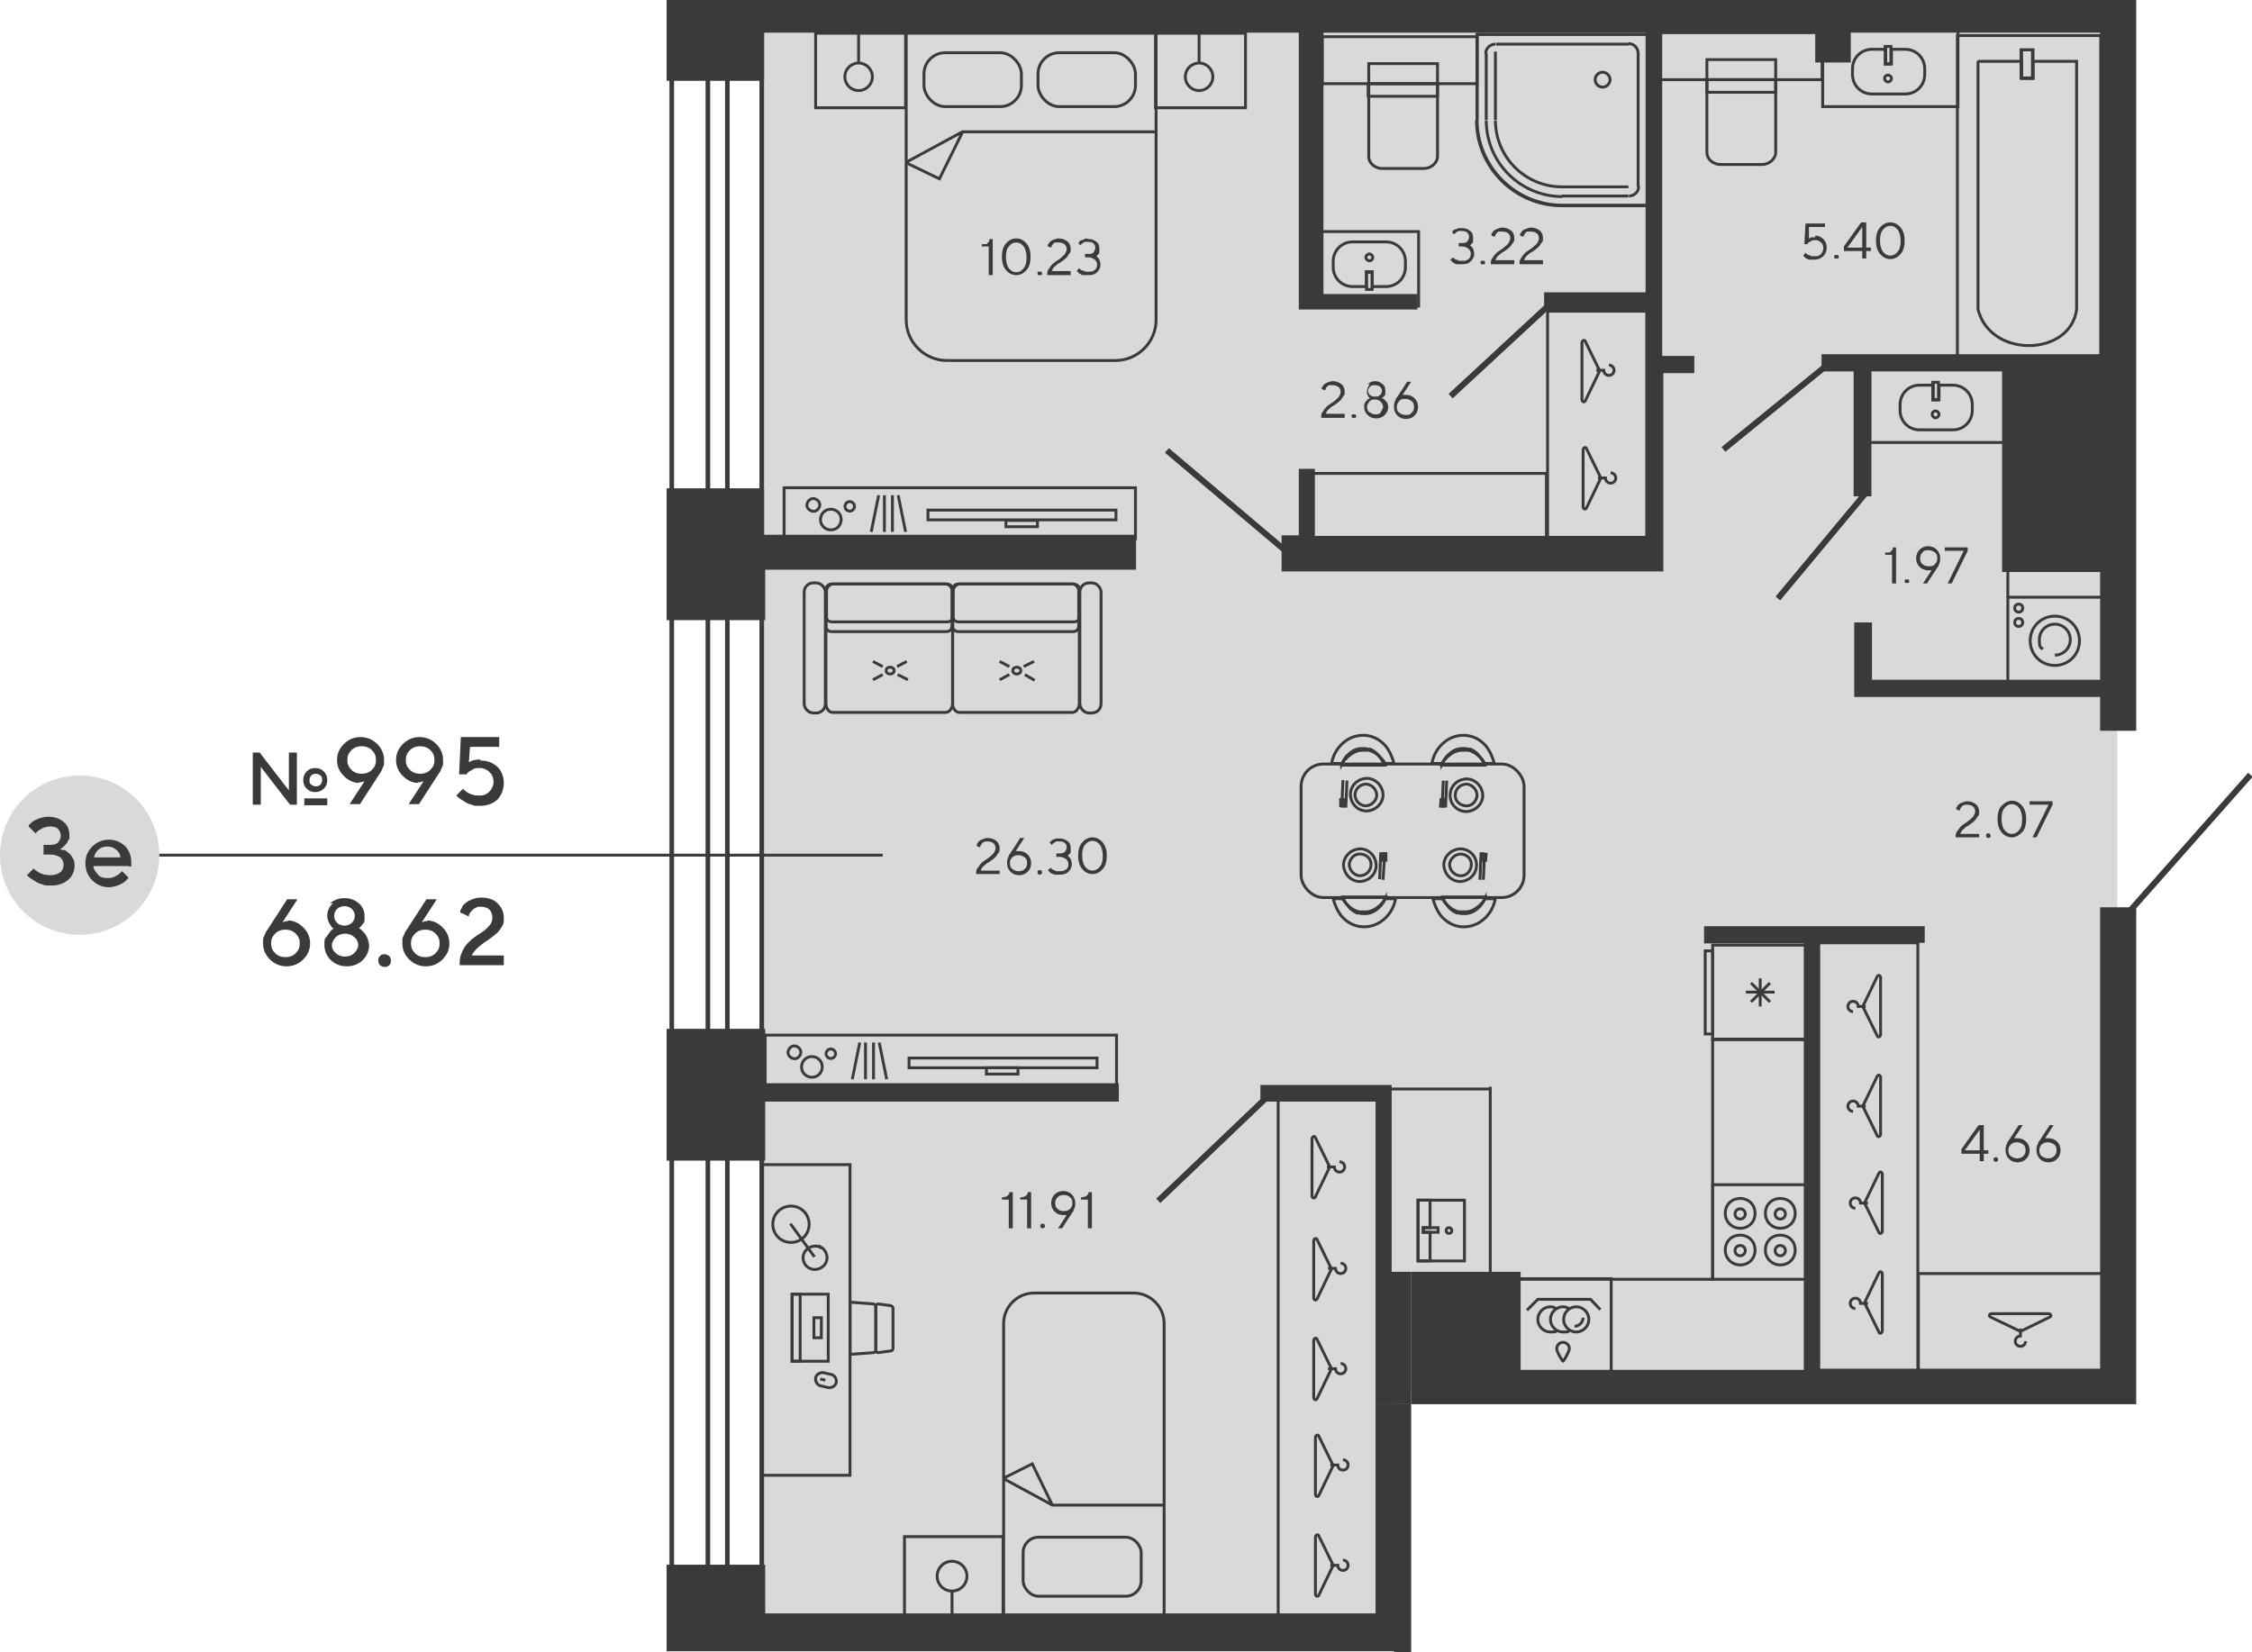 <?xml version="1.0" encoding="UTF-8"?>
<svg xmlns="http://www.w3.org/2000/svg" version="1.1" viewBox="0 0 392.9 288.3">
  <defs>
    <style>
      .cls-1, .cls-2, .cls-3 {
        fill: none;
      }

      .cls-1, .cls-2, .cls-3, .cls-4 {
        stroke: #3a3a39;
        stroke-miterlimit: 10;
      }

      .cls-5, .cls-4 {
        fill: #3a3a39;
      }

      .cls-2, .cls-4 {
        stroke-width: .5px;
      }

      .cls-3 {
        stroke-width: .8px;
      }

      .cls-6 {
        fill: #d8d9d8;
      }
    </style>
  </defs>
  <!-- Generator: Adobe Illustrator 28.6.0, SVG Export Plug-In . SVG Version: 1.2.0 Build 709)  -->
  <g>
    <g id="Layer_1">
      <g id="Layer_1-2" data-name="Layer_1">
        <g id="Layer_1-2">
          <g>
            <polygon class="cls-6" points="369.4 242.5 369.4 2.3 133.2 2.3 132.7 286.2 243.4 286.2 243.4 242.5 369.4 242.5"/>
            <rect class="cls-3" x="123.5" y="5.7" width="3.4" height="275.2"/>
            <rect class="cls-3" x="117.2" y="5.7" width="15.7" height="275.2"/>
            <line class="cls-1" x1="221.8" y1="190.7" x2="202.1" y2="209.5"/>
            <line class="cls-1" x1="370.3" y1="160.4" x2="392.6" y2="135.2"/>
            <line class="cls-1" x1="325.6" y1="85.9" x2="310.2" y2="104.4"/>
            <line class="cls-1" x1="319.5" y1="63.1" x2="300.7" y2="78.4"/>
            <line class="cls-1" x1="270.6" y1="52.9" x2="253.1" y2="69.1"/>
            <line class="cls-1" x1="225" y1="96.7" x2="203.6" y2="78.6"/>
            <line class="cls-1" x1="221.8" y1="190.7" x2="202.1" y2="209.5"/>
            <line class="cls-1" x1="370.3" y1="160.4" x2="392.6" y2="135.2"/>
            <line class="cls-1" x1="325.6" y1="85.9" x2="310.2" y2="104.4"/>
            <line class="cls-1" x1="319.5" y1="63.1" x2="300.7" y2="78.4"/>
            <line class="cls-1" x1="270.6" y1="52.9" x2="253.1" y2="69.1"/>
            <line class="cls-1" x1="225" y1="96.7" x2="203.6" y2="78.6"/>
            <g>
              <path class="cls-5" d="M172.7,41.7h.5v6.3h-.7v-5h-1.2v-.4h.6c.2,0,.3,0,.4-.2l.2-.2s.1,0,.1-.2h0v-.2h0Z"/>
              <path class="cls-5" d="M179.1,42.5c.5.6.7,1.4.7,2.3s-.2,1.8-.7,2.3c-.5.6-1.1.9-1.8.9s-1.3-.3-1.8-.9c-.5-.6-.7-1.4-.7-2.3s.2-1.8.7-2.3c.5-.6,1.1-.9,1.8-.9s1.3.3,1.8.9ZM176,43c-.4.5-.5,1.1-.5,1.9s.2,1.5.5,1.9c.4.5.8.7,1.3.7s.9-.2,1.3-.7c.4-.5.5-1.1.5-1.9s-.2-1.5-.5-1.9c-.4-.5-.8-.7-1.3-.7s-.9.2-1.3.7Z"/>
              <path class="cls-5" d="M181.1,48s-.1-.2-.1-.3,0-.2.1-.3h.6s.1.2.1.3,0,.2-.1.3h-.6Z"/>
              <path class="cls-5" d="M186.8,48h-4.1c0-.4,0-.8.3-1.1.2-.3.4-.6.6-.8s.5-.4.8-.6.6-.4.8-.6.5-.4.6-.6.3-.5.3-.8-.1-.7-.4-.9-.6-.3-1-.3h-.6c-.2,0-.3.2-.4.3,0,0-.2.2-.2.3s-.1.2-.1.3h0l-.6-.2v-.2s0-.2.2-.3c0-.2.2-.3.3-.4s.3-.2.6-.3.5-.2.8-.2c.6,0,1.1.2,1.5.5s.6.8.6,1.3,0,.6-.2.8-.3.5-.5.7-.4.4-.7.6c-.3.2-.5.4-.8.5-.2.2-.5.4-.7.6s-.3.5-.4.7h3.3v.6h0Z"/>
              <path class="cls-5" d="M190.8,44.7h.4c.2,0,.3.2.4.3s.2.3.3.5c0,.2.1.4.1.7,0,.5-.2.9-.6,1.3-.4.4-.9.5-1.5.5h-.8c-.2,0-.4,0-.6-.2-.2,0-.3-.2-.4-.3s-.2-.2-.3-.2h0l.5-.5h0l.2.2c.1.1.2.2.3.2.1,0,.3,0,.5.2h.6c.5,0,.8,0,1.1-.3s.4-.5.4-.9-.1-.6-.4-.9c-.3-.2-.6-.4-1.1-.4h-.6v-.6h.6c.4,0,.7,0,.9-.3s.3-.5.3-.8-.1-.5-.3-.7-.5-.3-.9-.3h-.5c-.2,0-.3,0-.4.2-.1,0-.2,0-.3.2,0,0-.1,0-.2.2h0l-.4-.4h0s.1,0,.2-.2.2-.2.4-.3c.1,0,.3,0,.5-.2s.4,0,.7,0c.6,0,1,.2,1.4.5s.5.7.5,1.2v.6c0,.2-.1.3-.2.4s-.2.2-.3.3h-.5Z"/>
            </g>
            <g>
              <path class="cls-5" d="M174.4,152.5h-4.1c0-.4,0-.8.3-1.1.2-.3.4-.6.6-.8.2-.2.5-.4.8-.6s.6-.4.8-.6.5-.4.6-.6.3-.5.3-.8-.1-.7-.4-.9-.6-.3-1-.3-.4,0-.6.1c-.2,0-.3.2-.4.3,0,.1-.2.2-.2.3s-.1.2-.1.3h0c0,.1-.6-.2-.6-.2v-.2s0-.2.2-.3c0-.2.2-.3.3-.4s.3-.2.6-.3.5-.2.8-.2c.6,0,1.1.2,1.5.5s.6.8.6,1.3,0,.6-.2.8-.3.5-.5.7-.4.4-.7.6c-.3.2-.5.4-.8.5-.2.2-.5.4-.7.6s-.3.5-.4.7h3.3v.6h0Z"/>
              <path class="cls-5" d="M177.8,148.5c.6,0,1.1.2,1.5.6.4.4.6.9.6,1.5s-.2,1.1-.6,1.5c-.4.4-.9.6-1.5.6s-1.1-.2-1.5-.6-.6-.9-.6-1.5,0-.5.1-.7c0-.2.1-.4.2-.5v-.2c.1,0,2-3,2-3h.7l-1.5,2.3h.7,0ZM178.8,151.6c.3-.3.4-.6.4-1s-.1-.8-.4-1-.6-.4-1.1-.4-.8.1-1.1.4-.4.6-.4,1,.1.8.4,1,.6.4,1.1.4.8-.1,1.1-.4Z"/>
              <path class="cls-5" d="M181.1,152.5s-.1-.2-.1-.3,0-.2.1-.3c0,0,.2-.1.3-.1s.2,0,.3.1c0,0,.1.2.1.3s0,.2-.1.3c0,0-.2.1-.3.1s-.2,0-.3-.1Z"/>
              <path class="cls-5" d="M185.8,149.2h.1s.1,0,.3.1c.1,0,.3.2.4.3s.2.3.3.5c0,.2.1.4.1.7,0,.5-.2.9-.6,1.3s-.9.5-1.5.5h-.8c-.2,0-.4-.1-.6-.2-.2,0-.3-.2-.4-.3s-.2-.2-.3-.2h0c0-.1.5-.5.5-.5h0l.2.2c.1,0,.2.2.3.2s.3.1.5.2h.6c.5,0,.8-.1,1.1-.3s.4-.5.4-.9-.1-.6-.4-.9c-.3-.2-.6-.4-1.1-.4h-.6v-.6h.6c.4,0,.7-.1.9-.3s.3-.5.3-.8-.1-.5-.3-.7-.5-.3-.9-.3h-.5c-.2,0-.3.1-.4.2-.1,0-.2.1-.3.2l-.2.2h0l-.4-.4h0l.2-.2s.2-.2.4-.3c.1,0,.3-.1.5-.2h.7c.6,0,1,.2,1.4.5s.5.7.5,1.2v.6c0,.2-.1.3-.2.4l-.3.3h-.2c0,.1-.3-.1-.3-.1Z"/>
              <path class="cls-5" d="M192.4,147c.5.6.7,1.4.7,2.3s-.2,1.8-.7,2.3c-.5.6-1.1.9-1.8.9s-1.3-.3-1.8-.9c-.5-.6-.7-1.4-.7-2.3s.2-1.8.7-2.3c.5-.6,1.1-.9,1.8-.9s1.3.3,1.8.9ZM189.3,147.4c-.4.5-.5,1.1-.5,1.9s.2,1.5.5,1.9c.4.5.8.7,1.3.7s.9-.2,1.3-.7c.4-.5.5-1.1.5-1.9s-.2-1.5-.5-1.9c-.4-.5-.8-.7-1.3-.7s-.9.2-1.3.7Z"/>
            </g>
            <g>
              <path class="cls-5" d="M256,42.8h.4c.1,0,.3.2.4.3s.2.3.3.5c0,.2.1.4.1.7,0,.5-.2.9-.6,1.3-.4.4-.9.5-1.5.5h-.8c-.2,0-.4,0-.6-.2-.2,0-.3-.2-.4-.3s-.2-.2-.3-.2h0l.5-.5h0l.2.2c.1,0,.2.2.3.2s.3,0,.5.2h.6c.5,0,.8,0,1.1-.3.3-.2.4-.5.4-.9s-.1-.6-.4-.9c-.3-.2-.6-.4-1.1-.4h-.6v-.6h.6c.4,0,.7,0,.9-.3.2-.2.3-.5.3-.8s-.1-.5-.3-.7-.5-.3-.9-.3h-.5c-.2,0-.3,0-.4.2-.1,0-.2,0-.3.2,0,0-.1,0-.2.2h0l-.4-.4h0s.1,0,.2-.2.2-.2.4-.3c.1,0,.3,0,.5-.2h.7c.6,0,1,.2,1.4.5s.5.7.5,1.2v.6c0,.2-.1.3-.2.4s-.2.2-.3.3h-.5,0Z"/>
              <path class="cls-5" d="M258.4,46.1s-.1-.2-.1-.3,0-.2.1-.3h.6s.1.2.1.3,0,.2-.1.3h-.6Z"/>
              <path class="cls-5" d="M264.2,46.1h-4.1c0-.4,0-.8.3-1.1.2-.3.4-.6.6-.8s.5-.4.8-.6.6-.4.8-.6.5-.4.6-.6.3-.5.3-.8-.1-.7-.4-.9-.6-.3-1-.3h-.6c-.2,0-.3.2-.4.3,0,0-.2.2-.2.3s-.1.2-.1.3h0l-.6-.2v-.2s0-.2.2-.3c0-.2.2-.3.3-.4s.3-.2.6-.3.5-.2.8-.2c.6,0,1.1.2,1.5.5s.6.8.6,1.3,0,.6-.2.8-.3.5-.5.7-.4.4-.7.6c-.3.2-.5.4-.8.5-.2.2-.5.4-.7.6s-.3.5-.4.7h3.3v.6h0Z"/>
              <path class="cls-5" d="M269.2,46.1h-4.1c0-.4,0-.8.3-1.1.2-.3.4-.6.6-.8s.5-.4.8-.6.6-.4.8-.6.5-.4.6-.6.3-.5.3-.8-.1-.7-.4-.9-.6-.3-1-.3h-.6c-.2,0-.3.2-.4.3,0,0-.2.2-.2.3s-.1.2-.1.3h0l-.6-.2v-.2s0-.2.2-.3c0-.2.2-.3.3-.4s.3-.2.6-.3.5-.2.8-.2c.6,0,1.1.2,1.5.5s.6.8.6,1.3,0,.6-.2.8-.3.5-.5.7-.4.4-.7.6c-.3.2-.5.4-.8.5-.2.2-.5.4-.7.6s-.3.5-.4.7h3.3v.6h0Z"/>
            </g>
            <g>
              <path class="cls-5" d="M176.2,208h.5v6.3h-.7v-5h-1.2v-.4c.2,0,.4,0,.6-.1.2,0,.3-.1.4-.2l.2-.2s.1-.1.1-.2h0v-.2h0Z"/>
              <path class="cls-5" d="M179.4,208h.5v6.3h-.7v-5h-1.2v-.4c.2,0,.4,0,.6-.1.2,0,.3-.1.4-.2l.2-.2s.1-.1.1-.2h0v-.2h0Z"/>
              <path class="cls-5" d="M181.6,214.2s-.1-.2-.1-.3,0-.2.1-.3c0,0,.2-.1.3-.1s.2,0,.3.1c0,0,.1.2.1.3s0,.2-.1.3c0,0-.2.1-.3.1s-.2,0-.3-.1Z"/>
              <path class="cls-5" d="M185.5,212c-.6,0-1.1-.2-1.5-.6s-.6-.9-.6-1.5.2-1.1.6-1.5.9-.6,1.5-.6,1.1.2,1.5.6c.4.4.6.9.6,1.5s0,.5-.1.7c0,.2-.1.4-.2.5v.2c-.1,0-2,3-2,3h-.7l1.5-2.3h-.7,0ZM184.5,208.9c-.3.3-.4.6-.4,1s.1.8.4,1c.3.3.6.4,1.1.4s.8-.1,1.1-.4c.3-.3.4-.6.4-1s-.1-.8-.4-1c-.3-.3-.6-.4-1.1-.4s-.8.1-1.1.4Z"/>
              <path class="cls-5" d="M190,208h.5v6.3h-.7v-5h-1.2v-.4c.2,0,.4,0,.6-.1.2,0,.3-.1.4-.2l.2-.2s.1-.1.1-.2h0v-.2h0Z"/>
            </g>
            <g>
              <path class="cls-5" d="M330.3,95.5h.5v6.3h-.7v-5h-1.2v-.4h.6c.2,0,.3,0,.4-.2l.2-.2s.1,0,.1-.2h0v-.2h.1Z"/>
              <path class="cls-5" d="M332.4,101.7s-.1-.2-.1-.3,0-.2.1-.3h.6s.1.2.1.3,0,.2-.1.3h-.6Z"/>
              <path class="cls-5" d="M336.4,99.5c-.6,0-1.1-.2-1.5-.6s-.6-.9-.6-1.5.2-1.1.6-1.5.9-.6,1.5-.6,1.1.2,1.5.6.6.9.6,1.5,0,.5-.1.7c0,.2-.1.4-.2.5v.2c-.1,0-2,3-2,3h-.7l1.5-2.3h-.7.1ZM335.4,96.4c-.3.3-.4.6-.4,1s.1.8.4,1c.3.3.6.4,1.1.4s.8,0,1.1-.4c.3-.3.4-.6.4-1s-.1-.8-.4-1-.6-.4-1.1-.4-.8,0-1.1.4Z"/>
              <path class="cls-5" d="M339.3,95.5h4v.6l-2.8,5.7h-.7l2.8-5.7h-3.3v-.6Z"/>
            </g>
            <g>
              <path class="cls-5" d="M316.6,41.1c.6,0,1.1.2,1.5.6s.6.9.6,1.5-.2,1.1-.6,1.5-.9.6-1.6.6h-.7c-.2,0-.4,0-.6-.2-.2,0-.3-.2-.4-.3s-.2-.2-.2-.2h0l.4-.5h0l.2.2c.1,0,.2.2.3.2s.3,0,.5.2h.6c.5,0,.8,0,1.1-.4s.4-.6.4-1-.1-.8-.4-1c-.3-.3-.6-.4-1-.4s-.5,0-.8.2-.4.2-.5.3v.2h-.6l.2-3.6h3.4v.6h-2.8v2c-.1,0,0,0,0,0,0,0,.2,0,.4-.2h.7v-.3h-.1Z"/>
              <path class="cls-5" d="M320.1,45.1s-.1-.2-.1-.3,0-.2.1-.3h.6s.1.2.1.3,0,.2-.1.3h-.6Z"/>
              <path class="cls-5" d="M325.6,43.2h.8v.6h-.8v1.3h-.7v-1.3h-3.2v-.8l3-4.2h.9v4.3h0ZM324.9,43.2v-3.6l-2.6,3.6h2.6Z"/>
              <path class="cls-5" d="M331.6,39.7c.5.6.7,1.4.7,2.3s-.2,1.8-.7,2.3c-.5.6-1.1.9-1.8.9s-1.3-.3-1.8-.9c-.5-.6-.7-1.4-.7-2.3s.2-1.8.7-2.3c.5-.6,1.1-.9,1.8-.9s1.3.3,1.8.9ZM328.5,40.1c-.4.5-.5,1.1-.5,1.9s.2,1.5.5,1.9c.4.5.8.7,1.3.7s.9-.2,1.3-.7.5-1.1.5-1.9-.2-1.5-.5-1.9c-.4-.5-.8-.7-1.3-.7s-.9.2-1.3.7Z"/>
            </g>
            <g>
              <path class="cls-5" d="M346.1,200.7h.8v.6h-.8v1.3h-.7v-1.3h-3.2v-.8l3-4.2h.9v4.3h0ZM345.4,200.7v-3.6l-2.6,3.6h2.6Z"/>
              <path class="cls-5" d="M347.9,202.6s-.1-.2-.1-.3,0-.2.1-.3c0,0,.2-.1.3-.1s.2,0,.3.1c0,0,.1.2.1.3s0,.2-.1.3c0,0-.2.1-.3.1s-.2,0-.3-.1Z"/>
              <path class="cls-5" d="M352,198.6c.6,0,1.1.2,1.5.6.4.4.6.9.6,1.5s-.2,1.1-.6,1.5-.9.6-1.5.6-1.1-.2-1.5-.6-.6-.9-.6-1.5,0-.5.1-.7c0-.2.1-.4.2-.5v-.2c.1,0,2-3,2-3h.7l-1.5,2.3h.7-.1ZM353,201.7c.3-.3.4-.6.4-1s-.1-.8-.4-1-.6-.4-1.1-.4-.8.1-1.1.4-.4.6-.4,1,.1.8.4,1,.6.4,1.1.4.8-.1,1.1-.4Z"/>
              <path class="cls-5" d="M357.4,198.6c.6,0,1.1.2,1.5.6.4.4.6.9.6,1.5s-.2,1.1-.6,1.5-.9.6-1.5.6-1.1-.2-1.5-.6-.6-.9-.6-1.5,0-.5.1-.7c0-.2.1-.4.2-.5v-.2c.1,0,2-3,2-3h.7l-1.5,2.3h.7-.1ZM358.4,201.7c.3-.3.4-.6.4-1s-.1-.8-.4-1-.6-.4-1.1-.4-.8.1-1.1.4-.4.6-.4,1,.1.8.4,1,.6.4,1.1.4.8-.1,1.1-.4Z"/>
            </g>
            <g>
              <path class="cls-5" d="M345.3,146.1h-4.1c0-.4,0-.8.3-1.1.2-.3.4-.6.6-.8s.5-.4.8-.6.6-.4.8-.6.5-.4.6-.6.3-.5.3-.8-.1-.7-.4-.9-.6-.3-1-.3-.4,0-.6.1c-.2,0-.3.2-.4.3,0,.1-.2.2-.2.3s-.1.2-.1.3h0c0,.1-.6-.2-.6-.2v-.2s0-.2.2-.3c0-.2.2-.3.3-.4s.3-.2.6-.3.5-.2.8-.2c.6,0,1.1.2,1.5.5s.6.8.6,1.3,0,.6-.2.8-.3.5-.5.7-.4.4-.7.6c-.3.2-.5.4-.8.5-.2.2-.5.4-.7.6-.2.2-.3.5-.4.7h3.3v.6h0Z"/>
              <path class="cls-5" d="M346.6,146.1s-.1-.2-.1-.3,0-.2.1-.3.2-.1.3-.1.2,0,.3.1c0,0,.1.2.1.3s0,.2-.1.3c0,0-.2.1-.3.1s-.2,0-.3-.1Z"/>
              <path class="cls-5" d="M352.8,140.6c.5.6.7,1.4.7,2.3s-.2,1.8-.7,2.3-1.1.9-1.8.9-1.3-.3-1.8-.9c-.5-.6-.7-1.4-.7-2.3s.2-1.8.7-2.3,1.1-.9,1.8-.9,1.3.3,1.8.9ZM349.7,141c-.4.5-.5,1.1-.5,1.9s.2,1.5.5,1.9c.4.5.8.7,1.3.7s.9-.2,1.3-.7.5-1.1.5-1.9-.2-1.5-.5-1.9c-.4-.5-.8-.7-1.3-.7s-.9.2-1.3.7Z"/>
              <path class="cls-5" d="M354.1,139.8h4v.6l-2.8,5.7h-.7l2.8-5.7h-3.3v-.6Z"/>
            </g>
            <g>
              <path class="cls-5" d="M234.6,72.9h-4.1c0-.4,0-.8.3-1.1.2-.3.4-.6.6-.8.2-.2.5-.4.8-.6s.6-.4.8-.6.5-.4.6-.6.3-.5.3-.8-.1-.7-.4-.9-.6-.3-1-.3h-.6c-.2,0-.3.2-.4.3,0,0-.2.2-.2.3s-.1.2-.1.3h0l-.6-.2v-.2s0-.2.2-.3c0-.2.2-.3.3-.4s.3-.2.6-.3.5-.2.8-.2c.6,0,1.1.2,1.5.5s.6.8.6,1.3,0,.6-.2.8-.3.5-.5.7-.4.4-.7.6-.5.4-.8.5c-.2.2-.5.4-.7.6s-.3.5-.4.7h3.3v.6h0Z"/>
              <path class="cls-5" d="M235.9,72.9s-.1-.2-.1-.3,0-.2.1-.3h.6s.1.2.1.3,0,.2-.1.3h-.6Z"/>
              <path class="cls-5" d="M238.6,67c.4-.3.8-.5,1.3-.5s.9.2,1.3.5c.4.3.5.7.5,1.2v.5c0,.2-.1.3-.2.4l-.2.2s-.1,0-.2.2h.1s.1,0,.3.2l.3.3s.2.3.3.4c0,.2.1.4.1.6,0,.5-.2,1-.6,1.4s-.9.6-1.5.6-1.1-.2-1.5-.6-.6-.8-.6-1.4,0-.4.1-.6c0-.2.2-.3.3-.5.1,0,.2-.2.3-.3.1,0,.2,0,.3-.2h.1-.2s-.2-.2-.2-.3c0,0-.1-.2-.2-.4v-.5c0-.4.2-.8.5-1.2h-.4ZM240.9,70.1c-.3-.3-.6-.4-1-.4s-.7,0-1,.4-.4.6-.4.9.1.7.4.9.6.4,1,.4.8,0,1-.4.4-.6.4-.9-.1-.6-.4-.9ZM239,68.9c.2.2.5.3.9.3s.6,0,.9-.3c.2-.2.3-.4.3-.7s-.1-.5-.3-.7-.5-.3-.9-.3-.6,0-.9.3c-.2.2-.3.4-.3.7s.1.5.3.7Z"/>
              <path class="cls-5" d="M245.3,68.9c.6,0,1.1.2,1.5.6s.6.9.6,1.5-.2,1.1-.6,1.5c-.4.4-.9.6-1.5.6s-1.1-.2-1.5-.6-.6-.9-.6-1.5,0-.5.1-.7c0-.2.1-.4.2-.5v-.2c.1,0,2-3,2-3h.7l-1.5,2.3h.7,0ZM246.3,72c.3-.3.4-.6.4-1s-.1-.8-.4-1-.6-.4-1.1-.4-.8,0-1.1.4-.4.6-.4,1,.1.8.4,1,.6.4,1.1.4.8,0,1.1-.4Z"/>
            </g>
            <g>
              <path class="cls-2" d="M309.8,10.4h-12v16.2c0,1.2,1.1,2.1,2.4,2.1h7.2c1.3,0,2.4-1,2.4-2.1V10.4h0Z"/>
              <polygon class="cls-2" points="309.8 13.9 297.8 13.9 297.8 16.1 309.8 16.1 309.8 13.9 309.8 13.9"/>
            </g>
            <rect class="cls-2" x="289.7" y="5.7" width="28.2" height="8.2"/>
            <g>
              <path class="cls-2" d="M250.8,11.1h-12v16.2c0,1.2,1.1,2.1,2.4,2.1h7.2c1.3,0,2.4-1,2.4-2.1V11.1h0Z"/>
              <polygon class="cls-2" points="250.8 14.6 238.7 14.6 238.7 16.8 250.8 16.8 250.8 14.6 250.8 14.6"/>
            </g>
            <rect class="cls-2" x="230.7" y="6.4" width="27" height="8.2"/>
            <g>
              <path class="cls-2" d="M366.5,6.2h-25v56.2h25V6.2ZM354.6,8.7v4.9h-2v-4.9s2,0,2,0Z"/>
              <path class="cls-2" d="M345.1,10.6v43.4c2.2,8.6,16.1,8.2,17.2,0V10.7h-7.6v3h-2v-3h-7.6Z"/>
              <rect class="cls-2" x="352.7" y="8.7" width="2" height="4.9"/>
            </g>
            <g>
              <path class="cls-2" d="M287.5,35.9V6h-29.8v14.9c0,8.2,6.7,14.9,14.9,14.9h14.9Z"/>
              <path class="cls-2" d="M287.5,35.9V6h-29.8v14.9M257.6,21c0,8.2,6.7,14.9,14.9,14.9M272.5,35.9h14.9M285.8,32.6V9.3M285.8,9.3c0-.9-.7-1.7-1.7-1.7M284.2,7.7h-23.2M260.9,7.7c-.9,0-1.7.7-1.7,1.7M259.3,9.3v11.6M259.3,21c0,7.3,5.9,13.3,13.3,13.3M272.5,34.2h11.6M284.2,34.2c.9,0,1.7-.7,1.7-1.7"/>
              <path class="cls-2" d="M279.6,15.2c.7,0,1.3-.6,1.3-1.3s-.6-1.3-1.3-1.3-1.3.6-1.3,1.3.6,1.3,1.3,1.3h0Z"/>
              <path class="cls-2" d="M260.9,9v11.9M260.9,21c0,6.4,5.2,11.6,11.6,11.6M272.5,32.6h11.6"/>
            </g>
            <g>
              <path class="cls-2" d="M323.2,12v1c0,1.9,1.5,3.4,3.4,3.4h5.8c1.9,0,3.4-1.5,3.4-3.4v-1c0-1.9-1.5-3.4-3.4-3.4h-2.4v2.5h-1v-2.5h-2.4c-1.9,0-3.4,1.5-3.4,3.4Z"/>
              <g>
                <path class="cls-2" d="M328.8,13.7c0-.4.3-.6.6-.6s.6.3.6.6-.3.6-.6.6-.6-.3-.6-.6h0Z"/>
                <rect class="cls-2" x="328.9" y="8.1" width="1" height="3.1"/>
              </g>
            </g>
            <polyline class="cls-2" points="341.6 5.4 341.6 18.6 318 18.6 318 5.7"/>
            <g>
              <path class="cls-2" d="M245.2,46.6v-1c0-1.9-1.5-3.4-3.4-3.4h-5.8c-1.9,0-3.4,1.5-3.4,3.4v1c0,1.9,1.5,3.4,3.4,3.4h2.4v-2.5h1v2.5h2.4c1.9,0,3.4-1.5,3.4-3.4h0Z"/>
              <g>
                <path class="cls-2" d="M239.5,44.9c0,.4-.3.6-.6.6s-.6-.3-.6-.6.3-.6.6-.6.6.3.6.6h0Z"/>
                <rect class="cls-2" x="238.4" y="47.4" width="1" height="3.1"/>
              </g>
            </g>
            <rect class="cls-2" x="229.7" y="40.4" width="17.8" height="13"/>
            <g>
              <path class="cls-2" d="M331.5,70.6v1c0,1.9,1.5,3.4,3.4,3.4h5.8c1.9,0,3.4-1.5,3.4-3.4v-1c0-1.9-1.5-3.4-3.4-3.4h-2.4v2.5h-1v-2.5h-2.4c-1.9,0-3.4,1.5-3.4,3.4Z"/>
              <g>
                <path class="cls-2" d="M337.1,72.3c0-.4.3-.6.6-.6s.6.3.6.6-.3.6-.6.6-.6-.3-.6-.6h0Z"/>
                <rect class="cls-2" x="337.2" y="66.7" width="1" height="3.1"/>
              </g>
            </g>
            <polyline class="cls-2" points="367 64 367 77.2 326.2 77.2 326.2 64.3"/>
            <g>
              <polygon class="cls-2" points="350.3 119.5 350.3 104.2 366.9 104.2 366.9 119.5 350.3 119.5 350.3 119.5"/>
              <path class="cls-2" d="M352.2,106.8c.4,0,.7-.3.7-.7s-.3-.7-.7-.7-.7.3-.7.7.3.7.7.7h0Z"/>
              <path class="cls-2" d="M352.2,109.3c.4,0,.7-.3.7-.7s-.3-.7-.7-.7-.7.3-.7.7.3.7.7.7h0Z"/>
              <path class="cls-2" d="M358.5,116.1c2.4,0,4.3-1.9,4.3-4.3s-1.9-4.3-4.3-4.3-4.3,1.9-4.3,4.3,1.9,4.3,4.3,4.3h0Z"/>
              <path class="cls-2" d="M358.5,114.3h0c1.5,0,2.7-1.2,2.7-2.7s-1.2-2.7-2.7-2.7-2.7,1.2-2.7,2.7.2,1.2.6,1.7"/>
            </g>
            <line class="cls-2" x1="350.3" y1="104.2" x2="350.3" y2="77.3"/>
            <g>
              <path class="cls-2" d="M247.4,220h8.1v-10.6h-8.1v10.6ZM248.3,215v-.8h2.6v.8h-2.6Z"/>
              <polygon class="cls-2" points="247.4 220 249.5 220 249.5 215 248.3 215 248.3 214.2 249.5 214.2 249.5 209.4 247.4 209.4 247.4 220"/>
              <path class="cls-2" d="M252.8,215.2c-.3,0-.5-.2-.5-.5s.2-.5.5-.5.5.2.5.5-.2.5-.5.5h0Z"/>
            </g>
            <g>
              <rect class="cls-2" x="264.6" y="223.1" width="16.5" height="16.5"/>
              <g>
                <path class="cls-2" d="M273.8,235.3c0-.6-.5-1.1-1.1-1.1s-1.1.5-1.1,1.1,1,2.2,1.1,2.2,1.1-1.7,1.1-2.2Z"/>
                <g>
                  <path class="cls-2" d="M271.5,228.3c-.3-.2-.7-.3-1-.3-1.2,0-2.2,1-2.2,2.2h0c0,1.2,1,2.2,2.2,2.2s.8-.1,1.1-.3"/>
                  <path class="cls-2" d="M273.7,228.3c-.3-.2-.7-.3-1-.3-1.2,0-2.2,1-2.2,2.2h0c0,1.2,1,2.2,2.2,2.2s.8-.1,1.1-.3"/>
                  <path class="cls-2" d="M272.8,230.2c0,1.2,1,2.2,2.2,2.2s2.2-1,2.2-2.2-1-2.2-2.2-2.2-2.2,1-2.2,2.2h0Z"/>
                  <path class="cls-2" d="M274.7,231.4c.8,0,1.5-.7,1.5-1.5"/>
                </g>
                <polyline class="cls-2" points="266.4 228.6 268.3 226.7 277.5 226.7 279.2 228.5"/>
              </g>
            </g>
            <polyline class="cls-2" points="316.2 181.3 298.8 181.3 298.8 223.2 260 223.2 260 189.6"/>
            <g>
              <rect class="cls-2" x="298.8" y="206.7" width="16.5" height="16.5"/>
              <path class="cls-2" d="M310.6,220.7c-1.4,0-2.6-1.1-2.6-2.6s1.1-2.6,2.6-2.6,2.6,1.1,2.6,2.6-1.1,2.6-2.6,2.6h0ZM310.6,219.1c-.5,0-.9-.4-.9-.9s.4-.9.9-.9.9.4.9.9-.4.9-.9.9h0ZM310.6,214.3c-1.4,0-2.6-1.1-2.6-2.6s1.1-2.6,2.6-2.6,2.6,1.1,2.6,2.6-1.1,2.6-2.6,2.6h0ZM310.6,212.7c-.5,0-.9-.4-.9-.9s.4-.9.9-.9.9.4.9.9-.4.9-.9.9h0Z"/>
              <path class="cls-2" d="M303.6,220.7c-1.4,0-2.6-1.1-2.6-2.6s1.1-2.6,2.6-2.6,2.6,1.1,2.6,2.6-1.1,2.6-2.6,2.6h0ZM303.6,219.1c-.5,0-.9-.4-.9-.9s.4-.9.9-.9.9.4.9.9-.4.9-.9.9h0ZM303.6,214.3c-1.4,0-2.6-1.1-2.6-2.6s1.1-2.6,2.6-2.6,2.6,1.1,2.6,2.6-1.1,2.6-2.6,2.6h0ZM303.6,212.7c-.5,0-.9-.4-.9-.9s.4-.9.9-.9.9.4.9.9-.4.9-.9.9h0Z"/>
            </g>
            <g>
              <polygon class="cls-2" points="298.8 164.9 298.8 181.4 315.2 181.4 315.2 164.9 298.8 164.9 298.8 164.9"/>
              <polygon class="cls-2" points="298.8 165.9 298.8 180.4 297.5 180.4 297.5 165.9 298.8 165.9 298.8 165.9"/>
              <g>
                <line class="cls-2" x1="307.1" y1="175.6" x2="307.1" y2="170.7"/>
                <line class="cls-2" x1="309.6" y1="173.1" x2="304.6" y2="173.1"/>
                <line class="cls-2" x1="308.8" y1="174.8" x2="305.5" y2="171.5"/>
                <line class="cls-2" x1="308.8" y1="171.5" x2="305.5" y2="174.8"/>
              </g>
            </g>
            <line class="cls-2" x1="259.9" y1="190" x2="242.2" y2="190"/>
            <g>
              <rect class="cls-2" x="227" y="133.3" width="38.9" height="23.3" rx="3.9" ry="3.9"/>
              <g>
                <path class="cls-2" d="M234.2,156.7h0c.2.4.5.8.9,1.2s.8.7,1.2.9c.1,0,.2.1.4.2.1,0,.2,0,.3.1h1.2c.9,0,1.7-.4,2.4-1,.1,0,.2-.2.3-.3l.2-.2h.1c.3-.4.5-.8.6-1.1h-7.6v.2h0Z"/>
                <path class="cls-2" d="M241.7,156.7c-.2.4-.4.8-.7,1.2,0,0-.1.2-.2.2,0,.1-.2.2-.3.3-.6.6-1.4,1-2.3,1s-.7,0-1-.1h-.3c-.1,0-.2,0-.3-.1-.1,0-.2-.1-.4-.2-.3-.2-.7-.5-.9-.8-.4-.5-.7-.9-.9-1.4h-1.8c.3,1.1.7,2.1,1.5,3.1,1.1,1.2,2.5,1.9,4.2,1.8h0c1.6-.1,3-.9,4-2.2.7-.9,1-1.8,1.2-2.7h-1.8Z"/>
              </g>
              <g>
                <path class="cls-2" d="M241.7,133.3h0c-.2-.4-.5-.8-.9-1.2s-.8-.7-1.2-.9c-.1,0-.2-.1-.4-.2-.1,0-.2,0-.3-.1h-1.2c-.9,0-1.7.4-2.4,1-.1,0-.2.2-.3.3l-.2.2h-.1c-.3.4-.5.8-.6,1.1h7.6v-.2h0Z"/>
                <path class="cls-2" d="M234.1,133.3c.2-.4.4-.8.7-1.2,0,0,.1-.2.2-.2,0-.1.2-.2.3-.3.6-.6,1.4-1,2.3-1s.7,0,1,.1h.3c.1,0,.2,0,.3.1.1,0,.2.1.4.2.3.2.7.5.9.8.4.5.7.9.9,1.4h1.8c-.3-1.1-.7-2.1-1.5-3.1-1.1-1.2-2.5-1.9-4.2-1.8h0c-1.6.1-3,.9-4,2.2-.7.9-1,1.8-1.2,2.7h1.8Z"/>
              </g>
              <g>
                <g>
                  <path class="cls-2" d="M234.4,150.8c0,1.6,1.2,2.9,2.7,3,1.6,0,2.9-1.1,3-2.7,0-1.6-1.1-2.9-2.7-3-1.6,0-2.9,1.2-3,2.7h0Z"/>
                  <path class="cls-2" d="M235.4,150.8c0,1,.8,1.9,1.8,2,1,0,1.9-.7,2-1.8s-.7-1.9-1.8-2-1.9.8-2,1.8h0Z"/>
                </g>
                <g>
                  <polyline class="cls-2" points="241.8 148.7 241.8 150.1 241.2 150.1 241.3 148.7"/>
                  <line class="cls-2" x1="241.3" y1="153.5" x2="241.6" y2="148.7"/>
                  <line class="cls-2" x1="240.7" y1="153.4" x2="240.9" y2="148.7"/>
                </g>
              </g>
              <g>
                <g>
                  <path class="cls-2" d="M241.3,138.8c0-1.6-1.2-2.9-2.7-3-1.6,0-2.9,1.1-3,2.7,0,1.6,1.1,2.9,2.7,3,1.6,0,2.9-1.2,3-2.7h0Z"/>
                  <path class="cls-2" d="M240.2,138.8c0-1-.8-1.9-1.8-2-1,0-1.9.7-2,1.8,0,1,.7,1.9,1.8,2,1,0,1.9-.8,2-1.8h0Z"/>
                </g>
                <g>
                  <polyline class="cls-2" points="233.9 140.8 233.9 139.5 234.5 139.5 234.4 140.9"/>
                  <line class="cls-2" x1="234.3" y1="136.1" x2="234.1" y2="140.9"/>
                  <line class="cls-2" x1="235" y1="136.2" x2="234.8" y2="140.9"/>
                </g>
              </g>
              <g>
                <path class="cls-2" d="M251.6,156.7h0c.2.4.5.8.9,1.2s.8.7,1.2.9c.1,0,.2.1.4.2.1,0,.2,0,.3.1h1.2c.9,0,1.7-.4,2.4-1,.1,0,.2-.2.3-.3,0,0,.1-.1.2-.2h.1c.3-.4.5-.8.6-1.1h-7.6v.2h0Z"/>
                <path class="cls-2" d="M259.1,156.7c-.2.4-.4.8-.7,1.2,0,0-.1.2-.2.2,0,.1-.2.2-.3.3-.6.6-1.4,1-2.3,1s-.7,0-1-.1h-.3c-.1,0-.2,0-.3-.1-.1,0-.2-.1-.4-.2-.3-.2-.7-.5-.9-.8-.4-.5-.7-.9-.9-1.4h-1.8c.3,1.1.7,2.1,1.5,3.1,1.1,1.2,2.5,1.9,4.2,1.8h0c1.6-.1,3-.9,4-2.2.7-.9,1-1.8,1.2-2.7h-1.8Z"/>
              </g>
              <g>
                <path class="cls-2" d="M259.1,133.3h0c-.2-.4-.5-.8-.9-1.2s-.8-.7-1.2-.9c-.1,0-.2-.1-.4-.2-.1,0-.2,0-.3-.1h-1.2c-.9,0-1.7.4-2.4,1-.1,0-.2.2-.3.3l-.2.2h-.1c-.3.4-.5.8-.6,1.1h7.6v-.2h0Z"/>
                <path class="cls-2" d="M251.6,133.3c.2-.4.4-.8.7-1.2,0,0,.1-.2.2-.2,0-.1.2-.2.3-.3.6-.6,1.4-1,2.3-1s.7,0,1,.1h.3c.1,0,.2,0,.3.1.1,0,.2.1.4.2.3.2.7.5.9.8.4.5.7.9.9,1.4h1.8c-.3-1.1-.7-2.1-1.5-3.1-1.1-1.2-2.5-1.9-4.2-1.8h0c-1.6.1-3,.9-4,2.2-.7.9-1,1.8-1.2,2.7h1.8Z"/>
              </g>
              <g>
                <g>
                  <path class="cls-2" d="M251.9,150.8c0,1.6,1.2,2.9,2.7,3,1.6,0,2.9-1.1,3-2.7s-1.1-2.9-2.7-3c-1.6,0-2.9,1.2-3,2.7h0Z"/>
                  <path class="cls-2" d="M252.9,150.8c0,1,.8,1.9,1.8,2s1.9-.7,2-1.8-.7-1.9-1.8-2c-1,0-1.9.8-2,1.8h0Z"/>
                </g>
                <g>
                  <polyline class="cls-2" points="259.3 148.8 259.2 150.1 258.7 150.1 258.7 148.7"/>
                  <line class="cls-2" x1="258.8" y1="153.5" x2="259" y2="148.8"/>
                  <line class="cls-2" x1="258.2" y1="153.5" x2="258.4" y2="148.7"/>
                </g>
              </g>
              <g>
                <g>
                  <path class="cls-2" d="M258.7,138.9c0-1.6-1.2-2.9-2.7-3-1.6,0-2.9,1.1-3,2.7s1.1,2.9,2.7,3c1.6,0,2.9-1.2,3-2.7h0Z"/>
                  <path class="cls-2" d="M257.7,138.8c0-1-.8-1.9-1.8-2-1,0-1.9.7-2,1.8s.7,1.9,1.8,2,1.9-.8,2-1.8h0Z"/>
                </g>
                <g>
                  <polyline class="cls-2" points="251.3 140.9 251.4 139.5 251.9 139.5 251.8 140.9"/>
                  <line class="cls-2" x1="251.8" y1="136.2" x2="251.6" y2="140.9"/>
                  <line class="cls-2" x1="252.4" y1="136.2" x2="252.2" y2="140.9"/>
                </g>
              </g>
            </g>
            <g>
              <g>
                <path class="cls-2" d="M188.3,122.7v-19.2c0-.9-.5-1.6-1.2-1.6h-19.7c-.6,0-1.2.7-1.2,1.6v19.2c0,.9.5,1.6,1.2,1.6h19.7c.6,0,1.2-.7,1.2-1.6h0Z"/>
                <path class="cls-2" d="M166.3,102.7v5c0,.5.4.8,1,.8h20c.6,0,1-.3,1-.8v-5c0-.4-.5-.8-1-.8h-20c-.6,0-1,.4-1,.8h0Z"/>
                <path class="cls-2" d="M166.2,102.9v6.3c0,.6.4,1,1,1h20c.6,0,1-.4,1-1v-6.3c0-.5-.5-1-1-1h-20c-.6,0-1,.5-1,1h0Z"/>
              </g>
              <rect class="cls-2" x="188.4" y="101.7" width="3.7" height="22.7" rx="1.6" ry="1.6"/>
              <g>
                <path class="cls-2" d="M166.2,122.7v-19.2c0-.9-.5-1.6-1.2-1.6h-19.7c-.6,0-1.2.7-1.2,1.6v19.2c0,.9.5,1.6,1.2,1.6h19.7c.6,0,1.2-.7,1.2-1.6h0Z"/>
                <path class="cls-2" d="M144.2,102.7v5c0,.5.4.8,1,.8h20c.6,0,1-.3,1-.8v-5c0-.4-.5-.8-1-.8h-20c-.6,0-1,.4-1,.8h0Z"/>
                <path class="cls-2" d="M144.1,102.9v6.3c0,.6.4,1,1,1h20c.6,0,1-.4,1-1v-6.3c0-.5-.5-1-1-1h-20c-.6,0-1,.5-1,1h0Z"/>
              </g>
              <rect class="cls-2" x="140.3" y="101.7" width="3.7" height="22.7" rx="1.6" ry="1.6"/>
              <g>
                <ellipse class="cls-2" cx="177.4" cy="117" rx=".7" ry=".6"/>
                <g>
                  <line class="cls-2" x1="180.5" y1="118.7" x2="178.8" y2="117.7"/>
                  <line class="cls-2" x1="176.1" y1="116.3" x2="174.4" y2="115.4"/>
                  <line class="cls-2" x1="180.4" y1="115.4" x2="178.6" y2="116.3"/>
                  <line class="cls-2" x1="176.1" y1="117.7" x2="174.4" y2="118.6"/>
                </g>
              </g>
              <g>
                <ellipse class="cls-2" cx="155.3" cy="117" rx=".7" ry=".6"/>
                <g>
                  <line class="cls-2" x1="158.4" y1="118.6" x2="156.6" y2="117.7"/>
                  <line class="cls-2" x1="154" y1="116.3" x2="152.3" y2="115.4"/>
                  <line class="cls-2" x1="158.2" y1="115.4" x2="156.5" y2="116.3"/>
                  <line class="cls-2" x1="154" y1="117.7" x2="152.3" y2="118.6"/>
                </g>
              </g>
            </g>
            <g>
              <g>
                <path class="cls-2" d="M194.5,62.9h-29.3c-3.9,0-7.1-3.2-7.1-7.1V5.8h43.6v50c0,3.9-3.2,7.1-7.1,7.1h0Z"/>
                <path class="cls-2" d="M201.6,23h-33.7l-9.6,5.2c-.1,0-.1.3,0,.3l5.6,2.7,4.1-8.3"/>
                <g>
                  <rect class="cls-2" x="181.1" y="9.2" width="17" height="9.4" rx="3.7" ry="3.7"/>
                  <rect class="cls-2" x="161.2" y="9.2" width="17" height="9.4" rx="3.7" ry="3.7"/>
                </g>
              </g>
              <rect class="cls-2" x="142.3" y="5.8" width="15.7" height="13"/>
              <rect class="cls-2" x="201.6" y="5.8" width="15.7" height="13"/>
              <g>
                <circle class="cls-2" cx="149.8" cy="13.4" r="2.4"/>
                <line class="cls-2" x1="149.8" y1="11" x2="149.8" y2="5.8"/>
              </g>
              <g>
                <circle class="cls-2" cx="209.2" cy="13.4" r="2.4"/>
                <line class="cls-2" x1="209.2" y1="11" x2="209.2" y2="5.8"/>
              </g>
            </g>
            <g>
              <g>
                <rect class="cls-2" x="161.9" y="89" width="32.8" height="1.7"/>
                <rect class="cls-2" x="175.5" y="90.8" width="5.5" height="1.1"/>
              </g>
              <rect class="cls-2" x="136.8" y="85.1" width="61.3" height="8.9"/>
              <g>
                <line class="cls-2" x1="156.7" y1="86.4" x2="158" y2="92.8"/>
                <line class="cls-2" x1="155.7" y1="86.4" x2="155.7" y2="92.8"/>
                <line class="cls-2" x1="153.3" y1="86.4" x2="152" y2="92.8"/>
                <line class="cls-2" x1="154.3" y1="86.4" x2="154.3" y2="92.8"/>
              </g>
              <path class="cls-2" d="M146.6,89.9c.4.9,0,2-.9,2.4s-2,0-2.4-.9,0-2,.9-2.4,2,0,2.4.9h0Z"/>
              <path class="cls-2" d="M142.9,87.6c.3.6,0,1.2-.5,1.5s-1.2,0-1.5-.5,0-1.2.5-1.5,1.2,0,1.5.5h0Z"/>
              <path class="cls-2" d="M149,88c.2.4,0,.9-.4,1.1s-.9,0-1.1-.4,0-.9.4-1.1.9,0,1.1.4h0Z"/>
            </g>
            <g>
              <g>
                <path class="cls-2" d="M197.8,225.6h-17.4c-2.9,0-5.3,2.4-5.3,5.3v51.4h28v-51.4c0-2.9-2.4-5.3-5.3-5.3h0Z"/>
                <path class="cls-2" d="M203.2,262.6h-19.6l-8.3-4.5c-.1,0-.1-.2,0-.3l4.8-2.4,3.5,7.2"/>
                <rect class="cls-2" x="178.5" y="268.2" width="20.6" height="10.3" rx="2.7" ry="2.7"/>
              </g>
              <rect class="cls-2" x="157.8" y="268.1" width="17.2" height="14.2"/>
              <g>
                <circle class="cls-2" cx="166.1" cy="275" r="2.6"/>
                <line class="cls-2" x1="166.1" y1="277.6" x2="166.1" y2="282.4"/>
              </g>
            </g>
            <g>
              <g>
                <path class="cls-2" d="M148.3,236.3l4.1-.3c.2,0,.4-.2.4-.4v-7.7c0-.2-.2-.3-.4-.4-1.4-.1-2.8-.2-4.1-.3v9.1h0Z"/>
                <path class="cls-2" d="M152.8,227.9v7.7c0,.2.2.4.4.4l2.2-.3c.2,0,.4-.2.4-.4v-7.1c0-.2-.2-.3-.4-.4l-2.2-.3c-.2,0-.4.2-.4.4h0Z"/>
              </g>
              <g>
                <path class="cls-2" d="M148.3,203.2h-15.4v54.2h15.4v-54.2Z"/>
                <polygon class="cls-2" points="144.5 225.8 138.2 225.8 138.2 237.5 144.5 237.5 144.5 225.8 144.5 225.8"/>
                <polygon class="cls-2" points="139.6 225.8 138.2 225.8 138.2 237.5 139.6 237.5 139.6 225.8 139.6 225.8"/>
                <polygon class="cls-2" points="143.3 229.9 142 229.9 142 233.4 143.3 233.4 143.3 229.9 143.3 229.9"/>
                <path class="cls-2" d="M139.3,210.7c-1.6-.7-3.5,0-4.2,1.6s0,3.5,1.6,4.2,3.5,0,4.2-1.6,0-3.5-1.6-4.2h0Z"/>
                <path class="cls-2" d="M143.1,217.6c-1-.5-2.3,0-2.8,1s0,2.3,1,2.7c1,.5,2.3,0,2.8-1s0-2.3-1-2.8h0Z"/>
                <line class="cls-2" x1="142.1" y1="219.3" x2="137.9" y2="213.5"/>
                <path class="cls-2" d="M145,239.8l-1.3-.3c-.6-.1-1.3.3-1.4.9h0c-.1.6.3,1.3.9,1.4l1.3.3c.6.1,1.3-.3,1.4-.9h0c.1-.6-.3-1.3-.9-1.4h0Z"/>
                <line class="cls-2" x1="144" y1="240.8" x2="143.1" y2="240.6"/>
              </g>
            </g>
            <rect class="cls-2" x="223" y="191.7" width="17.3" height="92.4"/>
            <g>
              <path class="cls-2" d="M233.9,220.4c.5,0,.9.4.9.9s-.4.9-.9.9-.9-.4-.9-.9h-1.3"/>
              <path class="cls-2" d="M229.2,226.3v-9.8c0-.4.5-.6.6-.2l2.4,4.9v.4l-2.4,5c-.2.4-.6.2-.6-.2h0Z"/>
            </g>
            <g>
              <path class="cls-2" d="M233.9,237.9c.5,0,.9.4.9.9s-.4.9-.9.9-.9-.4-.9-.9h-1.3"/>
              <path class="cls-2" d="M229.2,243.7v-9.8c0-.4.5-.6.6-.2l2.4,4.9v.4l-2.4,5c-.2.4-.6.2-.6-.2h0Z"/>
            </g>
            <g>
              <path class="cls-2" d="M233.7,202.7c.5,0,.9.4.9.9s-.4.9-.9.9-.9-.4-.9-.9h-1.3"/>
              <path class="cls-2" d="M228.9,208.5v-9.8c0-.4.5-.6.6-.2l2.4,4.9v.4l-2.4,5c-.2.4-.6.2-.6-.2h0Z"/>
            </g>
            <g>
              <path class="cls-2" d="M234.3,254.7c.5,0,.9.4.9.9s-.4.9-.9.9-.9-.4-.9-.9h-1.3"/>
              <path class="cls-2" d="M229.5,260.6v-9.8c0-.4.5-.6.6-.2l2.4,4.9v.4l-2.4,5c-.2.4-.6.2-.6-.2h0Z"/>
            </g>
            <g>
              <path class="cls-2" d="M234.3,272.2c.5,0,.9.4.9.9s-.4.9-.9.9-.9-.4-.9-.9h-1.3"/>
              <path class="cls-2" d="M229.5,278v-9.8c0-.4.5-.6.6-.2l2.4,4.9v.4l-2.4,5c-.2.4-.6.2-.6-.2h0Z"/>
            </g>
            <rect class="cls-2" x="317.3" y="164.5" width="17.3" height="78.1"/>
            <g>
              <path class="cls-2" d="M323.7,228.3c-.5,0-.9-.4-.9-.9s.4-.9.9-.9.9.4.9.9h1.3"/>
              <path class="cls-2" d="M328.4,222.4v9.8c0,.4-.5.6-.6.2l-2.4-4.9v-.4l2.4-5c.2-.4.6-.2.6.2h0Z"/>
            </g>
            <g>
              <path class="cls-2" d="M323.7,210.8c-.5,0-.9-.4-.9-.9s.4-.9.9-.9.9.4.9.9h1.3"/>
              <path class="cls-2" d="M328.4,205v9.8c0,.4-.5.6-.6.2l-2.4-4.9v-.4l2.4-5c.2-.4.6-.2.6.2h0Z"/>
            </g>
            <g>
              <path class="cls-2" d="M323.3,193.9c-.5,0-.9-.4-.9-.9s.4-.9.9-.9.9.4.9.9h1.3"/>
              <path class="cls-2" d="M328.1,188.1v9.8c0,.4-.5.6-.6.2l-2.4-4.9v-.4l2.4-5c.2-.4.6-.2.6.2h0Z"/>
            </g>
            <g>
              <path class="cls-2" d="M323.3,176.5c-.5,0-.9-.4-.9-.9s.4-.9.9-.9.9.4.9.9h1.3"/>
              <path class="cls-2" d="M328.1,170.7v9.8c0,.4-.5.6-.6.2l-2.4-4.9v-.4l2.4-5c.2-.4.6-.2.6.2h0Z"/>
            </g>
            <rect class="cls-2" x="334.7" y="222.2" width="33.4" height="17.3"/>
            <g>
              <path class="cls-2" d="M353.4,234c0,.5-.4.9-.9.9s-.9-.4-.9-.9.4-.9.9-.9v-1.3"/>
              <path class="cls-2" d="M347.6,229.2h9.8c.4,0,.6.5.2.6l-4.9,2.4h-.4l-5-2.4c-.4-.2-.2-.6.2-.6h0Z"/>
            </g>
            <rect class="cls-2" x="270" y="54.3" width="17.3" height="41.2"/>
            <g>
              <path class="cls-2" d="M281,82.5c.5,0,.9.4.9.9s-.4.9-.9.9-.9-.4-.9-.9h-1.3"/>
              <path class="cls-2" d="M276.2,88.3v-9.8c0-.4.5-.6.6-.2l2.4,4.9v.4l-2.4,5c-.2.4-.6.2-.6-.2h0Z"/>
            </g>
            <g>
              <path class="cls-2" d="M280.7,63.7c.5,0,.9.4.9.9s-.4.9-.9.9-.9-.4-.9-.9h-1.3"/>
              <path class="cls-2" d="M276,69.6v-9.8c0-.4.5-.6.6-.2l2.4,4.9v.4l-2.4,5c-.2.4-.6.2-.6-.2h0Z"/>
            </g>
            <rect class="cls-2" x="228.8" y="82.6" width="41" height="12.6"/>
            <g>
              <g>
                <rect class="cls-2" x="158.6" y="184.6" width="32.8" height="1.7"/>
                <rect class="cls-2" x="172.1" y="186.3" width="5.5" height="1.1"/>
              </g>
              <rect class="cls-2" x="133.5" y="180.6" width="61.3" height="8.9"/>
              <g>
                <line class="cls-2" x1="153.4" y1="181.9" x2="154.7" y2="188.3"/>
                <line class="cls-2" x1="152.4" y1="181.9" x2="152.4" y2="188.3"/>
                <line class="cls-2" x1="150" y1="181.9" x2="148.7" y2="188.3"/>
                <line class="cls-2" x1="151" y1="181.9" x2="151" y2="188.3"/>
              </g>
              <path class="cls-2" d="M143.3,185.4c.4.9,0,2-.9,2.4s-2,0-2.4-.9,0-2,.9-2.4,2,0,2.4.9h0Z"/>
              <path class="cls-2" d="M139.6,183.1c.3.6,0,1.2-.5,1.5s-1.2,0-1.5-.5,0-1.2.5-1.5,1.2,0,1.5.5h0Z"/>
              <path class="cls-2" d="M145.7,183.5c.2.4,0,.9-.4,1.1s-.9,0-1.1-.4,0-.9.4-1.1.9,0,1.1.4h0Z"/>
            </g>
            <polygon class="cls-5" points="242.8 221.9 242.8 189.3 219.9 189.3 219.9 192.2 240 192.2 240 245 246.2 245 246.2 221.9 242.8 221.9"/>
            <polygon class="cls-5" points="372.7 158.3 366.4 158.3 366.4 238.8 317.5 238.8 317.5 164.5 335.8 164.5 335.8 161.6 297.3 161.6 297.3 164.6 314.7 164.6 314.7 239 265.3 239 265.3 221.9 246.2 221.9 246.2 245 372.7 245 372.7 158.3"/>
            <polygon class="cls-5" points="246.2 245 240 245 240 281.5 133.5 281.5 133.5 273 116.3 273 116.3 288.1 133.5 288.1 133.5 288.1 243.2 288.1 243.2 288.3 246.2 288.3 246.2 245"/>
            <polygon class="cls-5" points="133.5 179.5 116.3 179.5 116.3 202.5 133.5 202.5 133.5 192.2 195.2 192.2 195.2 189 133.5 189 133.5 179.5"/>
            <polygon class="cls-5" points="133.3 85.2 116.3 85.2 116.3 108.2 133.5 108.2 133.5 99.4 198.2 99.4 198.2 93.3 133.3 93.3 133.3 85.2"/>
            <polygon class="cls-5" points="116.3 0 116.3 14.1 133.3 14.1 133.3 5.7 226.6 5.7 226.6 54 247.3 54 247.3 51.3 230.9 51.3 230.9 5.7 287.1 5.7 287.1 51 269.4 51 269.4 54.1 287.2 54.1 287.2 93.5 229.4 93.5 229.4 81.8 226.6 81.8 226.6 93.4 223.6 93.4 223.6 99.7 290.2 99.7 290.2 65.1 295.6 65.1 295.6 62.1 290 62.1 290 5.7 366.4 5.7 366.4 61.8 317.8 61.8 317.8 64.8 323.4 64.8 323.4 86.6 326.5 86.6 326.5 64.8 349.3 64.8 349.3 99.8 366.4 99.8 366.4 118.6 326.6 118.6 326.6 108.6 323.5 108.6 323.5 121.6 366.4 121.6 366.4 127.5 372.7 127.5 372.7 0 116.3 0"/>
            <rect class="cls-5" x="316.7" y="3.8" width="6.2" height="7.1"/>
            <g>
              <line class="cls-4" x1="11.7" y1="149.2" x2="154" y2="149.2"/>
              <circle class="cls-6" cx="13.9" cy="149.2" r="13.9"/>
              <g>
                <path class="cls-5" d="M11,148.3h.2s.3.1.5.3.4.3.6.5c.2.2.3.5.5.8s.2.7.2,1.2c0,.9-.4,1.8-1.1,2.4-.8.7-1.8,1-3,1s-1,0-1.5-.2c-.5-.1-.9-.3-1.2-.5-.3-.2-.6-.4-.8-.5-.2-.2-.4-.3-.5-.4l-.2-.2,1.2-1.2h0c0,.1.2.3.4.4s.4.3.6.4c.2.1.5.2.8.3.3,0,.7.1,1.1.1.7,0,1.3-.2,1.7-.5s.6-.8.6-1.3-.2-1-.6-1.3-1-.5-1.7-.5h-1.2v-1.7h1.2c.6,0,1-.1,1.3-.4.3-.3.5-.7.5-1.2s-.2-.9-.5-1.2-.8-.4-1.3-.4-.9.1-1.4.3c-.4.2-.7.4-.9.6l-.3.3-1.2-1.2v-.2c0,0,.2-.2.4-.4s.5-.4.7-.5c.3-.1.6-.3,1-.4.4-.1.9-.2,1.3-.2,1.1,0,2,.3,2.7.9s1,1.3,1,2.3,0,.6-.2.9c-.1.3-.2.5-.4.7s-.3.3-.5.5c-.1.1-.3.2-.4.3h-.2l.4.2h.2Z"/>
                <path class="cls-5" d="M22.5,151.1h-6.2c0,.6.4,1,.8,1.5s1,.6,1.7.6.9-.1,1.3-.3.7-.4.9-.6l.3-.3,1.1,1.1s0,.1-.1.2c0,0-.2.2-.4.4-.2.2-.5.4-.7.5s-.6.3-1,.4c-.4.1-.8.2-1.2.2-1.1,0-2.1-.4-2.9-1.2-.8-.8-1.2-1.8-1.2-3s.4-2.1,1.2-2.9c.8-.8,1.8-1.2,2.9-1.2s2,.4,2.8,1.1c.7.7,1.1,1.7,1.1,2.8v.8h-.4,0ZM18.7,147.7c-.6,0-1.1.2-1.5.5-.4.4-.7.8-.8,1.4h4.6c0-.6-.3-1-.8-1.4s-.9-.5-1.5-.5Z"/>
              </g>
              <g>
                <path class="cls-5" d="M50.4,131.3h1.4v9.1h-1.2l-5.1-6.6v6.6h-1.4v-9.1h1.2l5.1,6.6v-6.6ZM53.5,137.6c-.4-.4-.6-.9-.6-1.5s.2-1.1.6-1.5c.4-.4.9-.6,1.5-.6s1.1.2,1.5.6c.4.4.6.9.6,1.5s-.2,1.1-.6,1.5-.9.6-1.5.6-1.1-.2-1.5-.6ZM57.1,139.3v1.2h-4v-1.2h4ZM55.9,136.9c.2-.2.3-.5.3-.8s0-.6-.3-.8-.5-.3-.8-.3-.6.1-.8.3-.3.5-.3.8,0,.6.3.8.5.3.8.3.6-.1.8-.3Z"/>
                <path class="cls-5" d="M62.7,136.6c-1,0-1.9-.4-2.7-1.2s-1.2-1.7-1.2-2.8.4-2,1.2-2.8,1.8-1.2,2.9-1.2,2.1.4,2.9,1.2,1.2,1.7,1.2,2.8,0,.9-.2,1.3c-.2.4-.3.8-.5,1l-.2.3-3.3,5.1h-1.8l2.6-4c-.3.1-.6.2-1,.2h0ZM61.3,130.9c-.5.5-.7,1-.7,1.7s.2,1.2.7,1.7,1.1.7,1.8.7,1.3-.2,1.8-.7.7-1,.7-1.7-.2-1.2-.7-1.7-1.1-.7-1.8-.7-1.3.2-1.8.7Z"/>
                <path class="cls-5" d="M73,136.6c-1,0-1.9-.4-2.7-1.2-.8-.8-1.2-1.7-1.2-2.8s.4-2,1.2-2.8c.8-.8,1.8-1.2,2.9-1.2s2.1.4,2.9,1.2,1.2,1.7,1.2,2.8,0,.9-.2,1.3c-.2.4-.3.8-.5,1l-.2.3-3.3,5.1h-1.8l2.6-4c-.3.1-.6.2-1,.2h0ZM71.5,130.9c-.5.5-.7,1-.7,1.7s.2,1.2.7,1.7,1.1.7,1.8.7,1.3-.2,1.8-.7.7-1,.7-1.7-.2-1.2-.7-1.7-1.1-.7-1.8-.7-1.3.2-1.8.7Z"/>
                <path class="cls-5" d="M83.9,132.7c1.2,0,2.1.4,2.9,1.1.7.7,1.1,1.7,1.1,2.8s-.4,2.1-1.1,2.9c-.8.7-1.8,1.1-3,1.1s-1,0-1.5-.2c-.5-.1-.9-.3-1.2-.5-.3-.2-.6-.4-.8-.5-.2-.2-.4-.3-.5-.4l-.2-.2,1.2-1.2h0c0,.1.2.3.4.4.2.2.4.3.6.4.2.1.5.2.8.3s.7.1,1.1.1c.7,0,1.2-.2,1.7-.7.4-.4.7-1,.7-1.7s-.2-1.2-.7-1.7c-.4-.4-1-.7-1.7-.7s-.9,0-1.3.3c-.4.2-.7.4-.8.5l-.2.3h-1.3l.3-6.5h6.7v1.7h-5.1l-.2,2.7c.4-.3,1.1-.5,2-.5v.2h0Z"/>
                <path class="cls-5" d="M50.2,160.6c1,0,1.9.4,2.7,1.2s1.2,1.7,1.2,2.8-.4,2-1.2,2.8-1.8,1.2-2.9,1.2-2.1-.4-2.9-1.2c-.8-.8-1.2-1.7-1.2-2.8s0-.9.2-1.3c.2-.4.3-.8.5-1l.2-.3,3.3-5.1h1.8l-2.6,4c.3-.1.6-.2,1-.2h0ZM51.6,166.3c.5-.5.7-1,.7-1.7s-.2-1.2-.7-1.7-1.1-.7-1.8-.7-1.3.2-1.8.7-.7,1-.7,1.7.2,1.2.7,1.7,1.1.7,1.8.7,1.3-.2,1.8-.7Z"/>
                <path class="cls-5" d="M57.6,157.6c.7-.6,1.5-.9,2.5-.9s1.8.3,2.5.9,1,1.4,1,2.2v.8c0,.3-.2.5-.3.6s-.2.3-.3.4-.2.2-.3.3h0c0,.1,0,.2.2.2l.4.4c.2.2.4.4.5.6s.3.5.4.8c0,.3.2.7.2,1,0,1-.4,1.9-1.1,2.6s-1.7,1.1-2.8,1.1-2.1-.4-2.8-1.1-1.1-1.6-1.1-2.6,0-1.1.4-1.5c.3-.5.6-.8.8-1.1l.4-.3s-.2-.1-.3-.2c0-.1-.3-.4-.5-.8-.2-.4-.3-.8-.3-1.2,0-.8.3-1.6,1-2.2h-.5ZM61.8,163.5c-.4-.4-1-.6-1.6-.6s-1.2.2-1.6.6c-.4.4-.7.9-.7,1.4s.2,1,.7,1.4c.4.4,1,.6,1.6.6s1.2-.2,1.6-.6.7-.9.7-1.4-.2-1-.7-1.4ZM61.4,158.6c-.3-.3-.8-.5-1.3-.5s-1,.2-1.3.5-.5.7-.5,1.2.2.9.5,1.2.8.5,1.3.5,1-.2,1.3-.5.5-.7.5-1.2-.2-.9-.5-1.2Z"/>
                <path class="cls-5" d="M67.9,166.8c.2.2.3.5.3.8s0,.5-.3.8-.5.3-.8.3-.5-.1-.8-.3c-.2-.2-.3-.5-.3-.8s0-.5.3-.8.5-.3.8-.3.5.1.8.3Z"/>
                <path class="cls-5" d="M74.5,160.6c1,0,1.9.4,2.7,1.2s1.2,1.7,1.2,2.8-.4,2-1.2,2.8c-.8.8-1.8,1.2-2.9,1.2s-2.1-.4-2.9-1.2-1.2-1.7-1.2-2.8,0-.9.2-1.3c.2-.4.3-.8.5-1l.2-.3,3.3-5.1h1.8l-2.6,4c.3-.1.6-.2,1-.2h0ZM76,166.3c.5-.5.7-1,.7-1.7s-.2-1.2-.7-1.7-1.1-.7-1.8-.7-1.3.2-1.8.7-.7,1-.7,1.7.2,1.2.7,1.7,1.1.7,1.8.7,1.3-.2,1.8-.7Z"/>
                <path class="cls-5" d="M87.9,168.4h-7.7c0-.7,0-1.4.3-2,.2-.6.5-1.1.8-1.5s.7-.7,1.1-1.1c.4-.3.8-.6,1.3-.9.4-.3.8-.5,1.1-.8.3-.3.6-.6.8-.9s.3-.7.3-1.1c0-.6-.2-1.1-.5-1.4s-.9-.5-1.5-.5-.6,0-.9.2c-.3.1-.5.3-.6.4-.2.2-.3.3-.4.5s-.2.3-.2.4v.2l-1.5-.7v-.3c0-.1.2-.3.3-.6s.4-.6.7-.8c.2-.2.6-.4,1.1-.6.5-.2,1-.3,1.6-.3,1.1,0,2.1.3,2.8,1,.7.7,1.1,1.5,1.1,2.5s0,1-.3,1.5-.5.8-.8,1.1-.7.6-1.1.9c-.4.3-.8.6-1.3.9-.4.3-.8.6-1.2,1-.4.4-.7.8-.9,1.2h5.6v1.7h0Z"/>
              </g>
            </g>
          </g>
        </g>
      </g>
    </g>
  </g>
</svg>